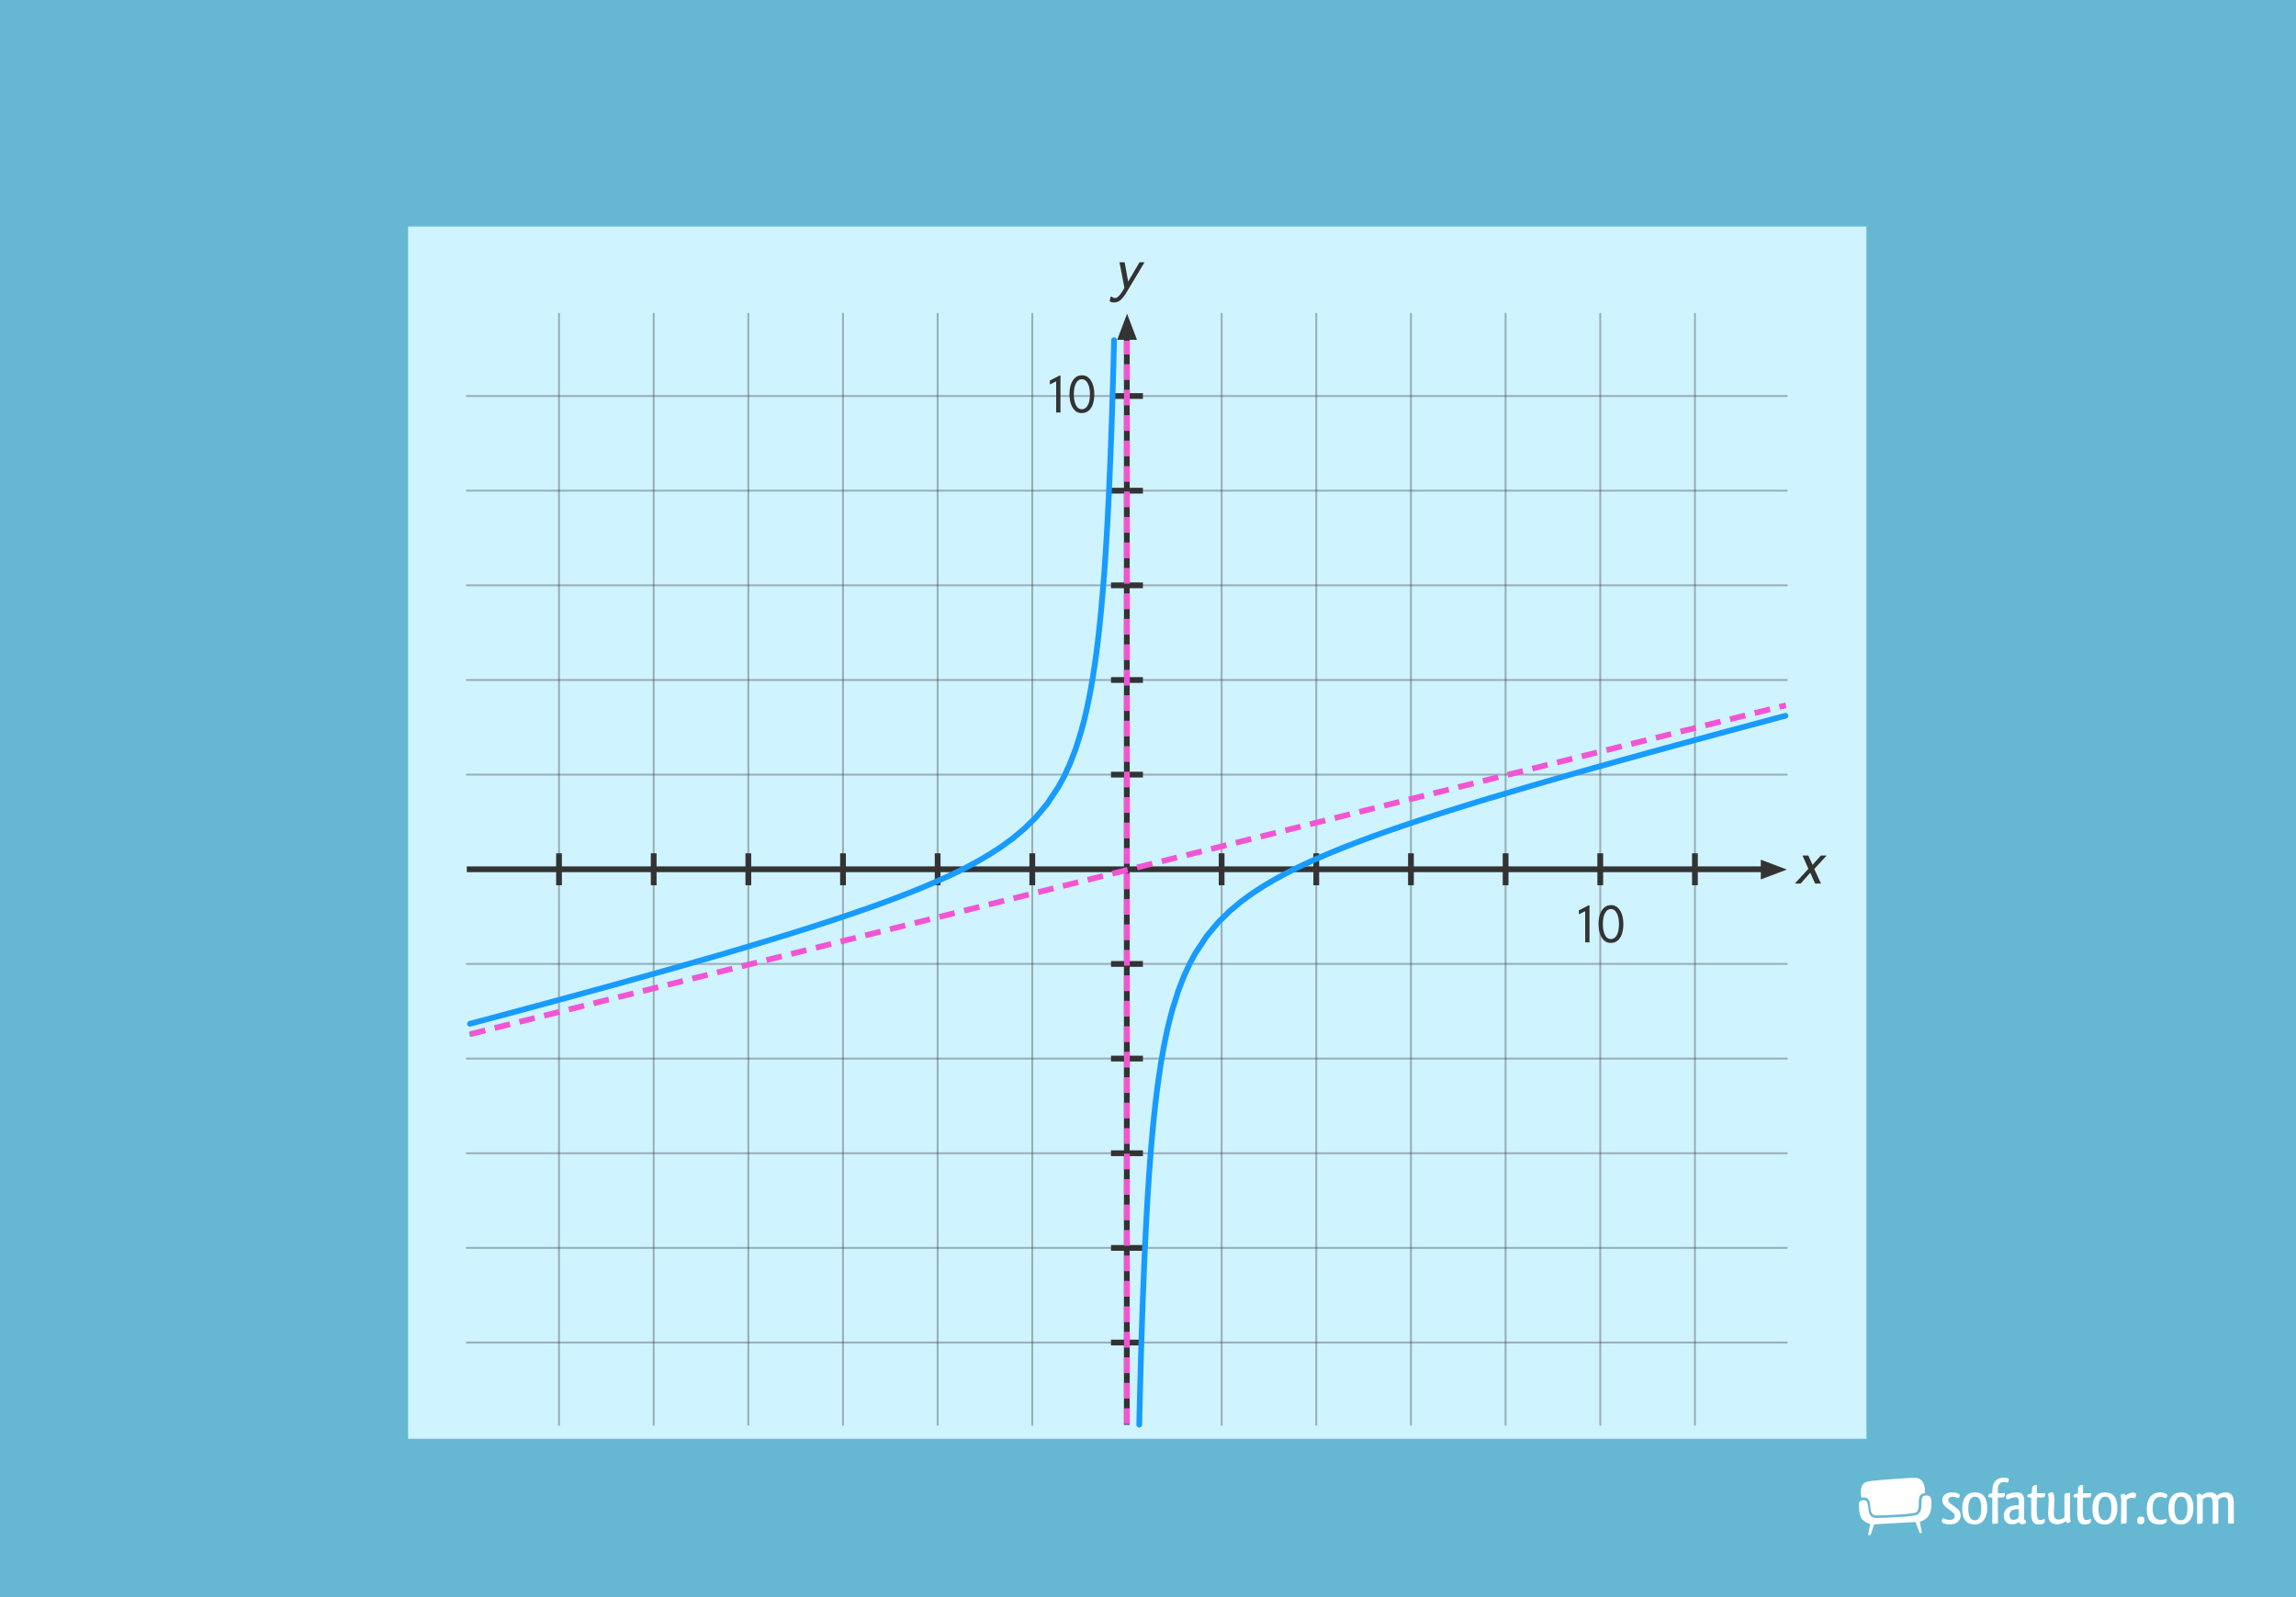<?xml version="1.0" encoding="UTF-8"?>
<svg xmlns="http://www.w3.org/2000/svg" width="1200" height="834.82" viewBox="0 0 1200 834.82">
  <g id="Hintergrund">
    <rect x="-.06" width="1200.12" height="834.82" fill="#66b8d2" stroke-width="0"/>
    <rect x="213.29" y="118.39" width="762.2" height="633.65" fill="#cff3ff" stroke-width="0"/>
  </g>
  <g id="Layer_8" data-name="Layer 8">
    <g>
      <line x1="539.53" y1="744.73" x2="539.53" y2="163.99" fill="none" isolation="isolate" opacity=".35" stroke="#333" stroke-linecap="round" stroke-miterlimit="10"/>
      <line x1="490.06" y1="744.73" x2="490.06" y2="163.99" fill="none" isolation="isolate" opacity=".35" stroke="#333" stroke-linecap="round" stroke-miterlimit="10"/>
      <line x1="440.6" y1="744.73" x2="440.6" y2="163.99" fill="none" isolation="isolate" opacity=".35" stroke="#333" stroke-linecap="round" stroke-miterlimit="10"/>
      <line x1="391.12" y1="744.73" x2="391.12" y2="163.99" fill="none" isolation="isolate" opacity=".35" stroke="#333" stroke-linecap="round" stroke-miterlimit="10"/>
      <line x1="341.65" y1="744.73" x2="341.65" y2="163.99" fill="none" isolation="isolate" opacity=".35" stroke="#333" stroke-linecap="round" stroke-miterlimit="10"/>
      <line x1="292.17" y1="744.73" x2="292.17" y2="163.99" fill="none" isolation="isolate" opacity=".35" stroke="#333" stroke-linecap="round" stroke-miterlimit="10"/>
      <line x1="933.89" y1="503.83" x2="243.96" y2="503.83" fill="none" isolation="isolate" opacity=".35" stroke="#333" stroke-linecap="round" stroke-miterlimit="10"/>
      <line x1="933.89" y1="553.3" x2="243.96" y2="553.3" fill="none" isolation="isolate" opacity=".35" stroke="#333" stroke-linecap="round" stroke-miterlimit="10"/>
      <line x1="933.89" y1="602.77" x2="243.96" y2="602.77" fill="none" isolation="isolate" opacity=".35" stroke="#333" stroke-linecap="round" stroke-miterlimit="10"/>
      <line x1="933.89" y1="652.25" x2="243.96" y2="652.25" fill="none" isolation="isolate" opacity=".35" stroke="#333" stroke-linecap="round" stroke-miterlimit="10"/>
      <line x1="933.89" y1="701.72" x2="243.96" y2="701.72" fill="none" isolation="isolate" opacity=".35" stroke="#333" stroke-linecap="round" stroke-miterlimit="10"/>
      <line x1="933.89" y1="207" x2="243.96" y2="207" fill="none" isolation="isolate" opacity=".35" stroke="#333" stroke-linecap="round" stroke-miterlimit="10"/>
      <line x1="933.89" y1="256.47" x2="243.96" y2="256.47" fill="none" isolation="isolate" opacity=".35" stroke="#333" stroke-linecap="round" stroke-miterlimit="10"/>
      <line x1="933.89" y1="305.94" x2="243.96" y2="305.94" fill="none" isolation="isolate" opacity=".35" stroke="#333" stroke-linecap="round" stroke-miterlimit="10"/>
      <line x1="933.89" y1="355.42" x2="243.96" y2="355.42" fill="none" isolation="isolate" opacity=".35" stroke="#333" stroke-linecap="round" stroke-miterlimit="10"/>
      <line x1="933.89" y1="404.88" x2="243.96" y2="404.88" fill="none" isolation="isolate" opacity=".35" stroke="#333" stroke-linecap="round" stroke-miterlimit="10"/>
      <line x1="885.85" y1="744.72" x2="885.85" y2="163.98" fill="none" isolation="isolate" opacity=".35" stroke="#333" stroke-linecap="round" stroke-miterlimit="10"/>
      <line x1="836.38" y1="744.73" x2="836.38" y2="163.99" fill="none" isolation="isolate" opacity=".35" stroke="#333" stroke-linecap="round" stroke-miterlimit="10"/>
      <line x1="786.9" y1="744.73" x2="786.9" y2="163.99" fill="none" isolation="isolate" opacity=".35" stroke="#333" stroke-linecap="round" stroke-miterlimit="10"/>
      <line x1="737.43" y1="744.73" x2="737.43" y2="163.99" fill="none" isolation="isolate" opacity=".35" stroke="#333" stroke-linecap="round" stroke-miterlimit="10"/>
      <line x1="687.95" y1="744.73" x2="687.95" y2="163.99" fill="none" isolation="isolate" opacity=".35" stroke="#333" stroke-linecap="round" stroke-miterlimit="10"/>
      <line x1="638.48" y1="744.73" x2="638.48" y2="163.99" fill="none" isolation="isolate" opacity=".35" stroke="#333" stroke-linecap="round" stroke-miterlimit="10"/>
      <line x1="588.93" y1="744.73" x2="588.93" y2="174.14" fill="none" stroke="#333" stroke-miterlimit="10" stroke-width="3.01"/>
      <polygon points="594.24 177.6 589.06 163.99 583.91 177.6 594.24 177.6" fill="#333" stroke-width="0"/>
      <line x1="243.96" y1="454.35" x2="923.74" y2="454.35" fill="none" stroke="#333" stroke-miterlimit="10" stroke-width="3.01"/>
      <polygon points="920.28 459.66 933.89 454.5 920.28 449.34 920.28 459.66" fill="#333" stroke-width="0"/>
      <line x1="580.66" y1="404.88" x2="597.35" y2="404.88" fill="none" stroke="#333" stroke-miterlimit="10" stroke-width="3.01"/>
      <line x1="580.66" y1="355.42" x2="597.35" y2="355.42" fill="none" stroke="#333" stroke-miterlimit="10" stroke-width="3.01"/>
      <line x1="580.66" y1="305.94" x2="597.35" y2="305.94" fill="none" stroke="#333" stroke-miterlimit="10" stroke-width="3.01"/>
      <line x1="580.66" y1="256.47" x2="597.35" y2="256.47" fill="none" stroke="#333" stroke-miterlimit="10" stroke-width="3.01"/>
      <line x1="580.66" y1="207" x2="597.35" y2="207" fill="none" stroke="#333" stroke-miterlimit="10" stroke-width="3.01"/>
      <line x1="580.66" y1="652.25" x2="597.35" y2="652.25" fill="none" stroke="#333" stroke-miterlimit="10" stroke-width="3.01"/>
      <line x1="580.66" y1="602.77" x2="597.35" y2="602.77" fill="none" stroke="#333" stroke-miterlimit="10" stroke-width="3.01"/>
      <line x1="580.66" y1="701.72" x2="597.35" y2="701.72" fill="none" stroke="#333" stroke-miterlimit="10" stroke-width="3.01"/>
      <line x1="580.66" y1="553.3" x2="597.35" y2="553.3" fill="none" stroke="#333" stroke-miterlimit="10" stroke-width="3.01"/>
      <line x1="580.66" y1="503.83" x2="597.35" y2="503.83" fill="none" stroke="#333" stroke-miterlimit="10" stroke-width="3.01"/>
      <line x1="638.48" y1="446" x2="638.48" y2="462.7" fill="none" stroke="#333" stroke-miterlimit="10" stroke-width="3.01"/>
      <g>
        <line x1="687.95" y1="446" x2="687.95" y2="462.7" fill="none" stroke="#333" stroke-miterlimit="10" stroke-width="3.01"/>
        <line x1="737.43" y1="446" x2="737.43" y2="462.7" fill="none" stroke="#333" stroke-miterlimit="10" stroke-width="3.01"/>
      </g>
      <line x1="786.9" y1="446" x2="786.9" y2="462.7" fill="none" stroke="#333" stroke-miterlimit="10" stroke-width="3.01"/>
      <line x1="836.38" y1="446" x2="836.38" y2="462.7" fill="none" stroke="#333" stroke-miterlimit="10" stroke-width="3.01"/>
      <line x1="885.85" y1="446" x2="885.85" y2="462.7" fill="none" stroke="#333" stroke-miterlimit="10" stroke-width="3.01"/>
      <line x1="391.12" y1="446" x2="391.12" y2="462.7" fill="none" stroke="#333" stroke-miterlimit="10" stroke-width="3.01"/>
      <line x1="440.6" y1="446" x2="440.6" y2="462.7" fill="none" stroke="#333" stroke-miterlimit="10" stroke-width="3.01"/>
      <line x1="341.65" y1="446" x2="341.65" y2="462.7" fill="none" stroke="#333" stroke-miterlimit="10" stroke-width="3.01"/>
      <line x1="292.17" y1="446" x2="292.17" y2="462.7" fill="none" stroke="#333" stroke-miterlimit="10" stroke-width="3.01"/>
      <line x1="490.06" y1="446" x2="490.06" y2="462.7" fill="none" stroke="#333" stroke-miterlimit="10" stroke-width="3.01"/>
      <line x1="539.53" y1="446" x2="539.53" y2="462.7" fill="none" stroke="#333" stroke-miterlimit="10" stroke-width="3.01"/>
    </g>
    <g>
      <path d="M245.63,540.57l687.76-171.94" fill="none" stroke="#f255d3" stroke-dasharray="0 0 8.24 5.07" stroke-linejoin="round" stroke-width="3"/>
      <path d="M245.39,540.63l.24-.06" fill="none" stroke="#0c0" stroke-dasharray="0 0 6.5 4" stroke-linejoin="round" stroke-width="2.5"/>
      <path d="M588.98,744.31V178.08" fill="none" stroke="#f255d3" stroke-dasharray="0 0 8.24 5.07" stroke-linejoin="round" stroke-width="3"/>
      <path d="M245.63,535.11l4.02-1.07,5.95-1.59,5.95-1.59,5.95-1.59,5.95-1.6,5.95-1.6,5.95-1.61,5.95-1.61,5.95-1.62,5.95-1.62,5.95-1.63,5.95-1.63,5.95-1.64,5.95-1.65,5.95-1.65,5.95-1.66,5.95-1.67,5.95-1.68,5.95-1.69,5.95-1.7,5.95-1.71,5.95-1.72,5.95-1.74,5.95-1.75,5.95-1.77,5.95-1.79M398.48,492.51l5.95-1.81,5.95-1.83,5.95-1.85,5.95-1.88,5.95-1.9,5.95-1.94,5.95-1.97,5.95-2.01,5.95-2.06,5.95-2.11,5.95-2.17,5.95-2.24,5.95-2.32,5.95-2.41,5.95-2.52,5.95-2.65M493.73,458.86l5.95-2.8,5.95-2.99,5.95-3.22,5.95-3.51,5.95-3.87,5.95-4.35,5.95-4.99,5.95-5.86M541.36,427.27l5.95-7.11,5.95-8.99,2.98-5.52,2.98-6.47,2.98-7.74,2.98-9.49M565.17,381.94l1.49-5.62,1.49-6.37,1.49-7.29,1.49-8.45,1.49-9.92.74-5.64.74-6.19.74-6.82.74-7.55.74-8.42.74-9.45M577.08,300.23l.37-5.17.37-5.51.37-5.89.37-6.3.37-6.76.37-7.27.37-7.85.37-8.49.37-9.22.19-4.92.19-5.14.19-5.37.19-5.63.19-5.9.19-6.19.19-6.51.19-6.85.19-7.21.15-6.25M595.42,744.64l.08-3.57.19-8.05.19-7.61.19-7.21.19-6.85.19-6.51.19-6.19.19-5.9.19-5.63.19-5.37.19-5.14.19-4.92.37-9.22.37-8.49.37-7.85.37-7.27.37-6.76.37-6.3.37-5.89.37-5.51.37-5.17M600.89,609.23l.74-9.45.74-8.42.74-7.55.74-6.82.74-6.19.74-5.64,1.49-9.92,1.49-8.45,1.49-7.29,1.49-6.37,1.49-5.62M612.8,527.52l2.98-9.49,2.98-7.74,2.98-6.47,2.98-5.52,5.95-8.99,5.95-7.11M636.61,482.19l5.95-5.86,5.95-4.99,5.95-4.35,5.95-3.87,5.95-3.51,5.95-3.22,5.95-2.99,5.95-2.8M684.23,450.6l5.95-2.65,5.95-2.52,5.95-2.41,5.95-2.32,5.95-2.24,5.95-2.17,5.95-2.11,5.95-2.06,5.95-2.01,5.95-1.97,5.95-1.94,5.95-1.9,5.95-1.88,5.95-1.85,5.95-1.83,5.95-1.81M779.48,416.95l5.95-1.79,5.95-1.77,5.95-1.75,5.95-1.74,5.95-1.72,5.95-1.71,5.95-1.7,5.95-1.69,5.95-1.68,5.95-1.67,5.95-1.66,5.95-1.65,5.95-1.65,5.95-1.64,5.95-1.63,5.95-1.63,5.95-1.62,5.95-1.62,5.95-1.61,5.95-1.61,5.95-1.6,5.95-1.6,5.95-1.59,5.95-1.59,5.95-1.59,4.95-1.32" fill="none" stroke="#189bff" stroke-linecap="round" stroke-linejoin="round" stroke-width="3"/>
    </g>
    <g>
      <path d="M828.51,492.55v-16.3c-.53.24-1.08.51-1.67.82-.57.31-1.11.58-1.64.82v-2.08c1.15-.58,2.87-1.47,5.17-2.65.07.04.2.09.38.16v19.22h-2.24Z" fill="#333" stroke-width="0"/>
      <path d="M841.97,492.85c-1.6,0-2.87-.49-3.8-1.48s-1.61-2.2-2.05-3.64c-.24-.77-.4-1.57-.49-2.41-.11-.84-.16-1.67-.16-2.49,0-.89.06-1.76.19-2.6.13-.86.32-1.66.57-2.41.47-1.38,1.19-2.52,2.16-3.42.95-.88,2.18-1.31,3.69-1.31,1.88,0,3.41.91,4.59,2.73,1.18,1.84,1.78,4.23,1.78,7.16,0,1.6-.2,3.15-.6,4.65-.4,1.48-1.06,2.68-1.97,3.61-.49.49-1.07.88-1.72,1.18-.64.27-1.37.41-2.19.41ZM842.02,475.13c-.98,0-1.79.36-2.41,1.07-.62.69-1.08,1.6-1.39,2.71-.16.58-.28,1.22-.36,1.91-.09.67-.14,1.37-.14,2.08,0,.64.04,1.29.11,1.97.05.66.16,1.29.33,1.91.27,1.13.71,2.09,1.31,2.87.6.78,1.43,1.18,2.49,1.18.53,0,1-.12,1.42-.36.42-.22.79-.53,1.12-.93.58-.73,1.01-1.69,1.29-2.87.25-1.18.38-2.41.38-3.66,0-2.33-.38-4.23-1.15-5.69-.77-1.46-1.77-2.19-3.01-2.19Z" fill="#333" stroke-width="0"/>
    </g>
    <path d="M948.23,454.2c.77,1.7,1.93,4.24,3.5,7.63h-3.04c-.57-1.26-1.42-3.14-2.57-5.66-1.11,1.26-2.79,3.14-5.03,5.66h-3.04c1.59-1.71,3.96-4.29,7.11-7.74-.69-1.53-1.72-3.84-3.09-6.92h3.04c.49,1.08,1.23,2.7,2.21,4.87.97-1.09,2.42-2.72,4.35-4.87h3.04c-1.44,1.55-3.6,3.89-6.48,7.03Z" fill="#333" stroke-width="0"/>
    <g>
      <path d="M552.01,215.62v-16.3c-.53.24-1.09.51-1.67.82-.57.31-1.11.58-1.64.82v-2.08c1.15-.58,2.87-1.47,5.17-2.65.07.04.2.09.38.16v19.22h-2.24Z" fill="#333" stroke-width="0"/>
      <path d="M565.46,215.92c-1.61,0-2.87-.49-3.8-1.48s-1.61-2.2-2.05-3.64c-.24-.77-.4-1.57-.49-2.41-.11-.84-.16-1.67-.16-2.49,0-.89.06-1.76.19-2.6.13-.86.32-1.66.57-2.41.47-1.38,1.19-2.52,2.16-3.42.95-.88,2.18-1.31,3.69-1.31,1.88,0,3.41.91,4.59,2.73,1.18,1.84,1.78,4.23,1.78,7.16,0,1.6-.2,3.15-.6,4.65-.4,1.48-1.06,2.68-1.97,3.61-.49.49-1.07.88-1.72,1.18-.64.27-1.37.41-2.19.41ZM565.52,198.2c-.98,0-1.79.36-2.41,1.07-.62.69-1.09,1.6-1.39,2.71-.16.58-.28,1.22-.36,1.91-.09.67-.14,1.37-.14,2.08,0,.64.04,1.29.11,1.97.05.66.16,1.29.33,1.91.27,1.13.71,2.09,1.31,2.87.6.78,1.43,1.18,2.49,1.18.53,0,1-.12,1.42-.36.42-.22.79-.53,1.12-.93.58-.73,1.01-1.69,1.29-2.87.25-1.18.38-2.41.38-3.66,0-2.33-.38-4.23-1.15-5.69-.77-1.46-1.77-2.19-3.01-2.19Z" fill="#333" stroke-width="0"/>
    </g>
    <path d="M588.84,152.72c-1.04,1.73-2.07,3.06-3.09,3.99-1.02.93-2.23,1.39-3.64,1.39-.4,0-.8-.05-1.2-.16-.38-.11-.7-.31-.96-.6.13-.51.31-1.27.55-2.27h.52c.37.31.68.51.96.6.26.09.5.14.74.14.71,0,1.45-.43,2.21-1.29.78-.86,1.5-1.87,2.16-3.04.07-.15.17-.31.3-.49.11-.18.2-.36.27-.55-.37-2.15-.78-4.38-1.26-6.67-.46-2.28-.89-4.5-1.31-6.67h2.71c.4,2.24,1.01,5.61,1.83,10.09l5.91-10.09h2.65c-2.08,3.48-5.2,8.69-9.35,15.61Z" fill="#333" stroke-width="0"/>
  </g>
  <g id="Wasserzeichen">
    <g id="_1_SEO_Themplate_white" data-name="1_SEO_Themplate_white">
      <g>
        <rect x="960.42" y="764.49" width="218.3" height="45.74" fill="none" stroke-width="0"/>
        <g>
          <g>
            <path d="M972.3,784.57c-.45.34-.72.76-.73,1.39,0,3.44.38,5.49.9,6.76.52,1.27,1.14,1.79,1.83,2.32.67.5,1.36.85,1.86,1.08.5.22.82.3.83.31l.46.13-1.09,5.72,1.27.11,1.91-5.65,21.04-1.2.55-.02,2.28,5.85,1.06-.22-1.1-5.79.46-.13s.32-.09.83-.31c.51-.22,1.19-.57,1.86-1.07,1.08-.82,2.95-2.91,2.95-7.56,0-.88-.07-1.86-.22-2.93-.16-1.15-1.25-1.72-2.49-1.74-1,0-1.89.44-2.12,1.01-.7,1.51-.18,4.17-.6,6.19-.35,1.75-1.54,3-3.36,3.28-3.89.64-6.86.75-10.72.97-3.36.19-5.65.29-9.02.35h-.12c-1.32,0-2.3-.37-2.96-1.04-.65-.66-.96-1.53-1.14-2.44-.36-1.83-.29-3.52-.97-5.01-.2-.49-.91-.85-1.76-.84h-.01c-.61,0-1.25.18-1.7.5Z" fill="#fff" fill-rule="evenodd" stroke-width="0"/>
            <path d="M1000.55,772.41c-2.93.04-19.61,1.14-24.02,1.9-4.23.73-4.35,4.94-3.66,8.5.37-.11.76-.16,1.14-.16,1.1,0,2.25.42,2.73,1.47.6,1.37.69,2.64.85,4.03.15,1.4.4,2.6,1.05,3.23.43.43,1.06.72,2.19.72h.11c3.35-.06,5.64-.16,8.97-.35,3.89-.21,6.82-.33,10.6-.96,1.43-.26,1.83-1.01,2.17-2.45.39-1.68-.2-4.36.66-6.39.43-.93,1.71-1.42,2.73-1.57.15-3.8-.85-8.03-5.54-7.97Z" fill="#fff" fill-rule="evenodd" stroke-width="0"/>
          </g>
          <path d="M1021.27,780.09c2.03.14,2.88.95,3.01,1.35,0,.44-.24,1.15-.51,1.52-.47-.1-.98-.14-1.56-.34-.51-.2-1.05-.3-1.66-.3-1.39,0-2.3.71-2.3,1.76,0,.58.27,1.08,1.08,1.73.85.68,2.4,1.69,3.42,2.54,1.46,1.15,2,2.27,2,3.69,0,3.15-2.54,4.74-5.65,4.74-2.1,0-3.89-.61-4.23-1.46,0-.54.2-1.25.54-1.69h.14c.27,0,.58.1.91.27.71.3,1.62.54,2.57.54.2,0,.44-.03.64-.07,1.22-.14,1.96-.91,1.96-2.03,0-.78-.41-1.46-1.46-2.2-.88-.64-1.96-1.42-2.74-2.06l-.81-.71c-1.02-.98-1.49-2.03-1.49-3.18,0-2.61,2.1-4.16,5.14-4.16.37,0,.71.03.98.07Z" fill="#fff" stroke-width="0"/>
          <path d="M1032.1,796.81c-4.2,0-6.53-2.47-6.53-8.33s2.74-8.46,6.63-8.46c4.26,0,6.43,2.81,6.43,8.26s-2.78,8.53-6.53,8.53ZM1032.17,794.61c1.79,0,3.35-1.56,3.35-6.23s-1.32-6.09-3.35-6.09h-.07c-1.79,0-3.38,1.66-3.38,6.06,0,4.67,1.46,6.26,3.45,6.26Z" fill="#fff" stroke-width="0"/>
          <path d="M1049.87,773.52c-.03.27-.07.51-.17.74-.14.3-.24.51-.41.68-.1.03-.41-.07-.68-.14-.34-.1-.91-.14-1.35-.14-1.52,0-2.91.68-3.05,3.59-.03.71-.03,1.46-.03,2.2h1.83c.74,0,1.49,0,1.93-.03-.1,1.59-.27,1.93-.74,2.1-.07.03-.2.1-.37.14-.71.07-1.62.07-2.67.07,0,3.82.03,9.31.07,12.93,0,.17,0,.54-.27.64-.54.1-1.52.14-1.93.14-.27,0-.51-.03-.74-.07-.03-.2-.03-.47-.03-.78,0-1.35.03-2.74.03-4.13,0-2.78-.03-5.69-.03-8.73-1.08-.03-1.73-.14-2.1-.41.14-1.25.24-1.42.78-1.56.27-.07.71-.17,1.32-.3,0-.91.03-1.76.14-2.54.37-4.5,3.49-5.58,5.86-5.58,1.39,0,2.23.3,2.54.64.14.17.1.37.1.54Z" fill="#fff" stroke-width="0"/>
          <path d="M1048.38,782.02c0-.14.03-.27.07-.37.71-.68,2.74-1.56,5.01-1.62.54,0,.61,0,1.18.03,2.5.17,3.32,1.83,3.32,4.7v1.52c0,2.33-.07,5.04-.07,6.84,0,0-.14,1.76.95,1.56-.03.47-.03,1.05-.03,1.25-.27.37-.91.74-1.79.78-.81,0-1.69-.74-2.03-1.22-.2.2-.61.58-.98.78-.74.37-1.56.44-2.47.44-2.17,0-4.23-1.35-4.23-4.47,0-4.16,3.69-5.21,5.72-5.42.34-.03.64-.03.95-.03.44,0,.81.03,1.12.1v-1.93c0-1.52-.17-2.37-1.62-2.37-1.18,0-2.57.47-3.55.88-.37.17-.71.27-.98.27-.3-.34-.44-.95-.51-1.35-.03-.1-.03-.24-.03-.37ZM1055.08,791.22v-2.4c-.2-.03-.44-.03-.68-.03-.41,0-.78.03-1.12.07-1.62.27-3.01.98-3.01,3.11,0,1.73.74,2.34,1.79,2.4h.24c1.02,0,2.13-.47,2.61-1.05.03-.07.07-.27.1-.47.07-.41.07-.91.07-1.62Z" fill="#fff" stroke-width="0"/>
          <path d="M1068.72,794.54c0,.3,0,.64-.03.95-.07.27-.24.47-.51.68-.64.41-1.79.64-2.84.64-3.15,0-3.72-2.94-3.72-5.69v-8.36c-1.08,0-1.62-.14-2.03-.34,0-1.05.03-.91.3-1.18.47-.41,1.52-.51,2.03-.74l.17-3.05c.24-.68.95-1.25,2.54-1.35-.03,1.56-.07,2.98-.07,4.37h4.37c-.1,1.69-.3,2.06-.78,2.17-.27.03-.54.07-.81.07-.88.03-1.32.03-2.77.03-.03,1.56-.07,3.15-.07,4.6s.03,2.81.03,3.93c.14,1.9.44,3.22,1.79,3.22.51.03,2.06-.44,2.34-.68.03.2.07.47.07.74Z" fill="#fff" stroke-width="0"/>
          <path d="M1073.76,784.35l-.34,6.19c0,3.05.95,3.69,2.57,3.69,1.18.07,2.4-.47,2.98-1.18v-10.76c0-.71.07-1.15.37-1.59.41-.34.78-.3,2.61-.34-.03,1.83-.07,3.99-.07,6.6v5.75c0,1.08.17,1.86.41,2.54-.17.2-.61.44-1.35.78-.1.03-.2.03-.24.03-.61,0-.91-.44-1.05-1.02-.81.68-1.59,1.08-2.34,1.32-.71.24-1.35.37-2.1.37-3.93-.17-4.7-2.17-4.77-5.75l.34-7.07c0-1.25-.2-2.17-.47-2.98.2-.24.71-.54,1.59-.95.14-.03.24-.03.27-.03.74,0,1.08.61,1.22,1.15.2.78.37,1.52.37,3.25Z" fill="#fff" stroke-width="0"/>
          <path d="M1092.81,794.54c0,.3,0,.64-.03.95-.07.27-.24.47-.51.68-.64.41-1.79.64-2.84.64-3.15,0-3.72-2.94-3.72-5.69v-8.36c-1.08,0-1.62-.14-2.03-.34,0-1.05.03-.91.31-1.18.47-.41,1.52-.51,2.03-.74l.17-3.05c.24-.68.95-1.25,2.54-1.35-.03,1.56-.07,2.98-.07,4.37h4.37c-.1,1.69-.3,2.06-.78,2.17-.27.03-.54.07-.81.07-.88.03-1.32.03-2.78.03-.03,1.56-.07,3.15-.07,4.6s.03,2.81.03,3.93c.14,1.9.44,3.22,1.79,3.22.51.03,2.06-.44,2.34-.68.03.2.07.47.07.74Z" fill="#fff" stroke-width="0"/>
          <path d="M1100.12,796.81c-4.2,0-6.53-2.47-6.53-8.33s2.74-8.46,6.63-8.46c4.26,0,6.43,2.81,6.43,8.26s-2.78,8.53-6.53,8.53ZM1100.19,794.61c1.79,0,3.35-1.56,3.35-6.23s-1.32-6.09-3.35-6.09h-.07c-1.79,0-3.38,1.66-3.38,6.06,0,4.67,1.46,6.26,3.45,6.26Z" fill="#fff" stroke-width="0"/>
          <path d="M1111.52,783.95v10.8c0,.58-.03.98-.3,1.35-.44.3-.85.34-2.67.34.03-1.83.07-3.99.07-6.63l.03-5.72c0-1.08-.2-1.86-.44-2.54.2-.2.61-.44,1.39-.78.1-.03.17-.03.24-.03.61,0,.88.44,1.05,1.02.78-.68,1.59-1.08,2.3-1.32.64-.2,1.22-.37,1.83-.27.88.1,1.35.37,1.46.85,0,.47-.13,1.35-.54,1.96q-.14.03-.3.03c-.24,0-.54-.03-.81-.07-.24-.07-.44-.07-.61-.07-1.12,0-2,.37-2.67,1.08Z" fill="#fff" stroke-width="0"/>
          <path d="M1119,792.68c1.52,0,1.79.64,1.76,1.9-.03,1.22-.41,2.1-2,2.1-1.32,0-1.76-.64-1.76-2.03,0-1.29.61-1.96,2-1.96Z" fill="#fff" stroke-width="0"/>
          <path d="M1132.3,783.03h-.17c-.24,0-.58-.1-.91-.2-.61-.27-1.35-.44-2.03-.44-.17,0-.3,0-.47.03-2.13.17-3.66,2.03-3.66,6.09,0,4.87,2.13,5.89,4.33,5.89,1.12,0,2.2-.31,2.91-.64.1.34.2.71.2.95-.03.47-.34,1.05-.74,1.35-.64.44-1.76.74-2.98.74-3.66,0-6.77-1.35-6.77-8.12,0-3.59,1.15-5.79,2.47-7.01,1.32-1.25,3.01-1.66,4.64-1.66,2,0,3.49.91,3.62,1.35,0,.44-.17,1.18-.44,1.66Z" fill="#fff" stroke-width="0"/>
          <path d="M1139.85,796.81c-4.2,0-6.53-2.47-6.53-8.33s2.74-8.46,6.63-8.46c4.26,0,6.43,2.81,6.43,8.26s-2.78,8.53-6.53,8.53ZM1139.92,794.61c1.79,0,3.35-1.56,3.35-6.23s-1.32-6.09-3.35-6.09h-.07c-1.79,0-3.38,1.66-3.38,6.06,0,4.67,1.46,6.26,3.45,6.26Z" fill="#fff" stroke-width="0"/>
          <path d="M1158.97,796.4c-.24.03-.61.03-1.19.03h-1.39c.07-1.73.07-3.79.07-6.33v-4.06c0-2.64-.58-3.59-2.27-3.59-1.25,0-2.23.64-2.94,1.42v10.97c0,.58-.07.91-.34,1.25-.44.34-.81.34-2.61.34.03-1.73.03-3.82.03-6.36v-6.06c0-1.08-.17-1.86-.41-2.54.17-.2.61-.44,1.35-.78.1-.03.2-.03.24-.03.64,0,.91.44,1.05,1.02.81-.68,1.62-1.08,2.34-1.32.71-.24,1.35-.34,2.13-.34.17,0,.41,0,.61.03,1.52.1,2.4.71,2.98,1.69.81-.68,1.66-1.12,2.44-1.35.71-.24,1.35-.34,2.06-.34.24,0,.47,0,.68.03,2.98.24,3.69,2.44,3.69,5.82v5.69c0,1.69,0,3.22.07,4.43-.41.3-.88.41-2.78.41-.13-.27-.24-.61-.24-1.08v-9.27c0-2.64-.54-3.59-2.27-3.59-1.18,0-2.17.64-2.88,1.42v11.95c0,.34-.17.47-.44.54Z" fill="#fff" stroke-width="0"/>
        </g>
        <rect x="1.25" y="159.98" width="1197.51" height="673.6" fill="none" stroke-width="0"/>
      </g>
      <rect x="1.25" y="159.98" width="1197.51" height="673.6" fill="none" stroke-width="0"/>
    </g>
  </g>
</svg>